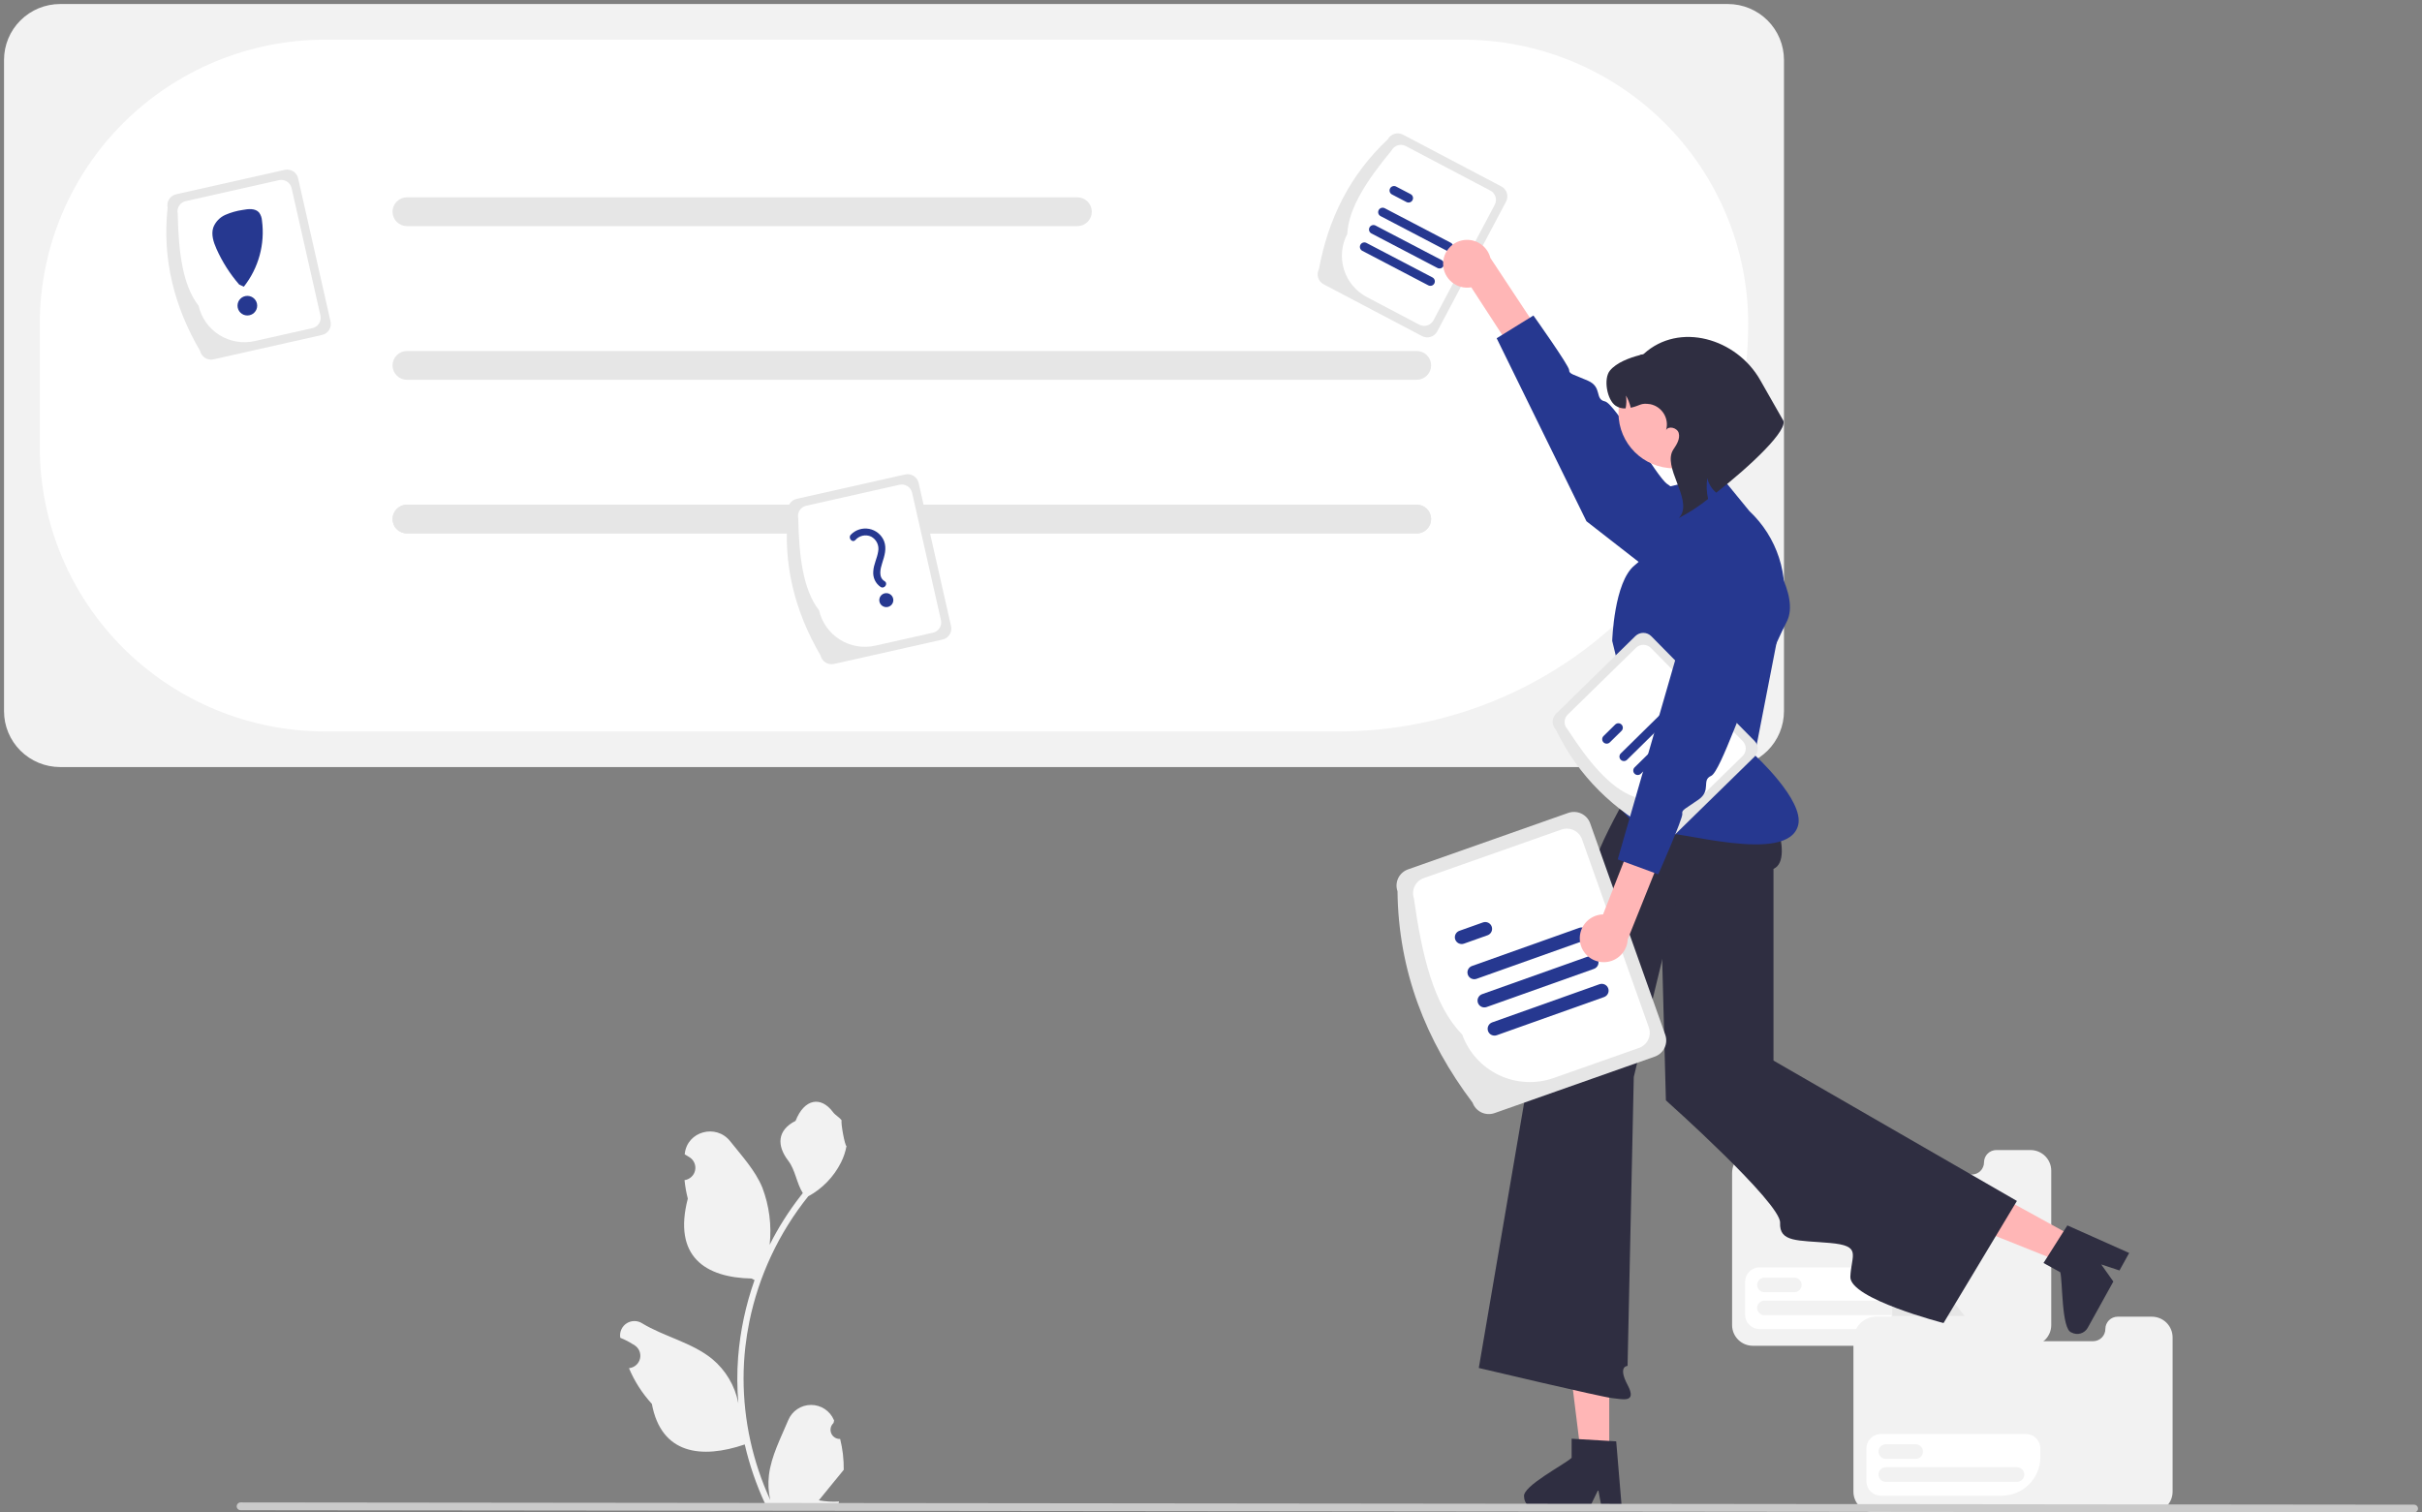 <svg xmlns="http://www.w3.org/2000/svg" width="301" height="188" viewBox="0 0 301 188" fill="none"><rect x="0" y="0" width="301" height="188" fill="#808080" stroke="none"/><g clip-path="url(#clip0_72_2813)"><path d="M104.412 178.864C104.178 178.875 103.946 178.814 103.748 178.688C103.55 178.563 103.395 178.381 103.304 178.165C103.214 177.949 103.192 177.711 103.242 177.483C103.292 177.254 103.411 177.047 103.583 176.888L103.662 176.577C103.651 176.552 103.641 176.527 103.63 176.503C103.394 175.947 102.999 175.473 102.493 175.141C101.988 174.808 101.395 174.632 100.789 174.634C100.184 174.637 99.593 174.817 99.09 175.153C98.587 175.489 98.195 175.966 97.963 176.524C97.035 178.749 95.855 180.977 95.565 183.33C95.437 184.37 95.491 185.424 95.724 186.445C93.547 181.712 92.416 176.568 92.409 171.361C92.409 170.055 92.481 168.749 92.627 167.451C92.748 166.386 92.915 165.33 93.129 164.28C94.296 158.587 96.801 153.251 100.44 148.71C102.201 147.752 103.625 146.28 104.52 144.491C104.845 143.848 105.074 143.161 105.201 142.453C105.002 142.479 104.452 139.464 104.602 139.279C104.325 138.861 103.829 138.652 103.527 138.244C102.023 136.212 99.952 136.567 98.87 139.328C96.56 140.49 96.537 142.417 97.955 144.27C98.857 145.449 98.981 147.045 99.772 148.307C99.691 148.411 99.606 148.512 99.525 148.616C98.036 150.523 96.739 152.57 95.652 154.73C95.916 152.311 95.601 149.864 94.731 147.59C93.85 145.471 92.197 143.687 90.743 141.855C88.995 139.654 85.412 140.615 85.104 143.404C85.101 143.431 85.098 143.458 85.095 143.485C85.311 143.606 85.522 143.735 85.73 143.872C85.99 144.045 86.191 144.292 86.308 144.581C86.424 144.871 86.45 145.188 86.383 145.492C86.315 145.797 86.157 146.073 85.928 146.286C85.7 146.499 85.413 146.639 85.104 146.686L85.072 146.691C85.149 147.467 85.285 148.237 85.479 148.992C83.613 156.185 87.642 158.805 93.396 158.922C93.523 158.987 93.647 159.052 93.774 159.114C92.681 162.199 91.996 165.413 91.735 168.674C91.587 170.598 91.596 172.531 91.761 174.454L91.751 174.386C91.334 172.248 90.19 170.319 88.511 168.924C86.017 166.883 82.494 166.131 79.804 164.49C79.518 164.308 79.186 164.21 78.846 164.209C78.507 164.208 78.174 164.304 77.887 164.486C77.6 164.667 77.371 164.927 77.228 165.234C77.084 165.54 77.031 165.882 77.076 166.217C77.08 166.241 77.083 166.265 77.087 166.289C77.488 166.452 77.879 166.639 78.256 166.851C78.472 166.972 78.684 167.101 78.891 167.237C79.151 167.41 79.352 167.658 79.469 167.947C79.585 168.236 79.611 168.554 79.544 168.858C79.476 169.162 79.318 169.439 79.09 169.652C78.861 169.865 78.574 170.004 78.265 170.052L78.233 170.057C78.21 170.06 78.191 170.063 78.168 170.067C78.853 171.697 79.815 173.197 81.011 174.503C82.178 180.782 87.191 181.378 92.552 179.549H92.556C93.144 182.097 93.996 184.576 95.099 186.948H104.185C104.217 186.848 104.247 186.744 104.276 186.643C103.435 186.696 102.591 186.646 101.762 186.494C102.436 185.669 103.11 184.839 103.784 184.014C103.799 183.999 103.813 183.983 103.827 183.966C104.169 183.544 104.514 183.125 104.856 182.703L104.856 182.703C104.874 181.41 104.725 180.119 104.412 178.864Z" fill="#F2F2F2"></path><path d="M214.742 95.347H7.466C5.619 95.344 3.849 94.612 2.543 93.311C1.237 92.01 0.502 90.245 0.5 88.405V7.442C0.502 5.601 1.237 3.837 2.543 2.536C3.849 1.234 5.619 0.502 7.466 0.5H214.742C216.589 0.502 218.359 1.234 219.665 2.536C220.971 3.837 221.706 5.601 221.708 7.442V88.405C221.706 90.245 220.971 92.01 219.665 93.311C218.359 94.612 216.589 95.344 214.742 95.347Z" fill="#F2F2F2"></path><path d="M166.4 90.919H40.367C30.976 90.909 21.971 87.186 15.331 80.569C8.69 73.951 4.954 64.978 4.943 55.619V40.232C4.954 30.873 8.69 21.9 15.331 15.282C21.971 8.664 30.976 4.942 40.367 4.931H181.84C191.232 4.942 200.236 8.664 206.877 15.282C213.518 21.9 217.254 30.873 217.264 40.232C217.249 53.67 211.885 66.554 202.35 76.057C192.814 85.559 179.885 90.904 166.4 90.919Z" fill="white"></path><path d="M133.889 28.108H50.58C50.103 28.108 49.646 27.919 49.309 27.584C48.972 27.248 48.783 26.793 48.783 26.318C48.783 25.843 48.972 25.387 49.309 25.052C49.646 24.716 50.103 24.527 50.58 24.527H133.889C134.365 24.527 134.822 24.716 135.159 25.052C135.496 25.387 135.685 25.843 135.685 26.318C135.685 26.793 135.496 27.248 135.159 27.584C134.822 27.919 134.365 28.108 133.889 28.108Z" fill="#E6E6E6"></path><path d="M176.061 47.209H50.58C50.103 47.209 49.646 47.021 49.309 46.685C48.972 46.349 48.783 45.894 48.783 45.419C48.783 44.944 48.972 44.489 49.309 44.153C49.646 43.818 50.103 43.629 50.58 43.629H176.061C176.538 43.629 176.995 43.818 177.332 44.153C177.668 44.489 177.858 44.944 177.858 45.419C177.858 45.894 177.668 46.349 177.332 46.685C176.995 47.021 176.538 47.209 176.061 47.209Z" fill="#E6E6E6"></path><path d="M176.061 66.311H50.58C50.103 66.311 49.646 66.122 49.309 65.787C48.972 65.451 48.783 64.996 48.783 64.521C48.783 64.046 48.972 63.591 49.309 63.255C49.646 62.919 50.103 62.73 50.58 62.73H176.061C176.538 62.73 176.995 62.919 177.332 63.255C177.668 63.591 177.858 64.046 177.858 64.521C177.858 64.996 177.668 65.451 177.332 65.787C176.995 66.122 176.538 66.311 176.061 66.311Z" fill="#E6E6E6"></path><path d="M176.061 66.311H50.58C50.103 66.311 49.646 66.122 49.309 65.787C48.972 65.451 48.783 64.996 48.783 64.521C48.783 64.046 48.972 63.591 49.309 63.255C49.646 62.919 50.103 62.73 50.58 62.73H176.061C176.538 62.73 176.995 62.919 177.332 63.255C177.668 63.591 177.858 64.046 177.858 64.521C177.858 64.996 177.668 65.451 177.332 65.787C176.995 66.122 176.538 66.311 176.061 66.311Z" fill="#E6E6E6"></path><path d="M163.915 33.455C165.064 27.216 167.749 21.753 172.47 17.32C172.644 16.993 172.94 16.749 173.294 16.64C173.648 16.531 174.031 16.566 174.359 16.738L186.588 23.177C186.915 23.35 187.161 23.645 187.27 23.998C187.379 24.351 187.344 24.733 187.171 25.059L178.616 41.195C178.443 41.521 178.146 41.766 177.792 41.875C177.438 41.984 177.055 41.948 176.727 41.776L164.498 35.338C164.171 35.165 163.925 34.87 163.816 34.517C163.707 34.164 163.742 33.782 163.915 33.455Z" fill="#E6E6E6"></path><path d="M167.439 29.075C167.59 25.818 169.973 22.295 172.939 18.702C173.101 18.396 173.379 18.167 173.71 18.065C174.042 17.963 174.401 17.996 174.708 18.157L185.217 23.691C185.524 23.852 185.754 24.129 185.856 24.46C185.959 24.79 185.925 25.148 185.763 25.454L178.151 39.812C177.988 40.118 177.711 40.347 177.379 40.449C177.047 40.551 176.689 40.518 176.381 40.356L169.871 36.929C168.505 36.207 167.481 34.975 167.025 33.503C166.569 32.031 166.718 30.438 167.439 29.075Z" fill="white"></path><path d="M179.778 31.153L171.571 26.861C171.441 26.793 171.344 26.675 171.3 26.535C171.257 26.395 171.271 26.244 171.339 26.114C171.407 25.984 171.525 25.887 171.665 25.843C171.805 25.799 171.957 25.812 172.088 25.88L180.295 30.172C180.425 30.24 180.522 30.357 180.565 30.497C180.609 30.637 180.595 30.789 180.527 30.919C180.458 31.049 180.341 31.146 180.201 31.19C180.06 31.234 179.908 31.221 179.778 31.153Z" fill="#263890"></path><path d="M174.795 25.114L172.989 24.17C172.924 24.136 172.866 24.09 172.819 24.034C172.772 23.978 172.737 23.914 172.715 23.844C172.693 23.774 172.685 23.701 172.692 23.629C172.698 23.556 172.719 23.485 172.753 23.421C172.787 23.356 172.834 23.299 172.89 23.252C172.946 23.206 173.011 23.17 173.081 23.149C173.151 23.127 173.225 23.12 173.297 23.126C173.37 23.133 173.441 23.154 173.506 23.189L175.311 24.133C175.441 24.201 175.539 24.319 175.582 24.459C175.626 24.599 175.612 24.75 175.543 24.88C175.475 25.01 175.358 25.107 175.217 25.151C175.077 25.195 174.925 25.182 174.795 25.114Z" fill="#263890"></path><path d="M177.507 35.468L169.3 31.176C169.17 31.107 169.072 30.99 169.029 30.85C168.985 30.71 168.999 30.558 169.068 30.428C169.136 30.299 169.253 30.201 169.394 30.157C169.534 30.113 169.686 30.127 169.817 30.195L178.023 34.486C178.153 34.555 178.251 34.672 178.294 34.812C178.338 34.952 178.324 35.104 178.256 35.233C178.187 35.363 178.07 35.461 177.93 35.505C177.789 35.548 177.637 35.535 177.507 35.468Z" fill="#263890"></path><path d="M178.643 33.31L170.436 29.018C170.371 28.985 170.314 28.939 170.267 28.883C170.22 28.827 170.184 28.762 170.162 28.693C170.14 28.623 170.132 28.55 170.139 28.477C170.145 28.405 170.166 28.334 170.2 28.269C170.234 28.205 170.281 28.147 170.337 28.101C170.393 28.054 170.458 28.019 170.528 27.997C170.598 27.976 170.672 27.968 170.745 27.975C170.818 27.982 170.888 28.003 170.953 28.037L179.16 32.329C179.29 32.398 179.387 32.515 179.431 32.655C179.474 32.795 179.46 32.946 179.392 33.076C179.323 33.206 179.206 33.303 179.066 33.347C178.926 33.391 178.773 33.378 178.643 33.31Z" fill="#263890"></path><path d="M252.344 142.953H248.099C247.898 142.953 247.699 142.993 247.514 143.069C247.328 143.146 247.16 143.258 247.018 143.399C246.876 143.541 246.763 143.709 246.687 143.893C246.61 144.078 246.57 144.276 246.57 144.476C246.57 144.88 246.409 145.268 246.123 145.553C245.836 145.839 245.447 146 245.042 146H230.89C230.689 146 230.49 145.96 230.305 145.884C230.119 145.807 229.951 145.695 229.809 145.553C229.667 145.412 229.555 145.244 229.478 145.059C229.401 144.874 229.361 144.676 229.361 144.476L229.082 142.932L226.516 139.673C226.432 139.565 226.324 139.477 226.2 139.417C226.077 139.357 225.941 139.327 225.803 139.328H220.993C220.752 139.328 220.522 139.424 220.352 139.593C220.183 139.762 220.087 139.992 220.087 140.231L219.987 142.932H218.169C217.787 142.932 217.408 143.007 217.055 143.153C216.703 143.299 216.382 143.512 216.112 143.781C215.842 144.05 215.627 144.37 215.481 144.722C215.335 145.073 215.26 145.45 215.26 145.831V164.71C215.26 165.048 215.327 165.382 215.456 165.695C215.586 166.007 215.776 166.29 216.016 166.529C216.256 166.768 216.54 166.957 216.853 167.087C217.166 167.216 217.502 167.283 217.841 167.283H252.344C253.028 167.282 253.684 167.01 254.168 166.528C254.652 166.046 254.924 165.392 254.924 164.71V145.525C254.924 145.187 254.858 144.853 254.728 144.541C254.598 144.229 254.408 143.945 254.169 143.706C253.929 143.468 253.644 143.278 253.331 143.149C253.018 143.02 252.683 142.953 252.344 142.953Z" fill="#F2F2F2"></path><path d="M229.082 142.863H220.086V140.162C220.086 139.922 220.182 139.693 220.352 139.524C220.521 139.354 220.752 139.259 220.992 139.259H225.803C225.94 139.258 226.076 139.288 226.2 139.348C226.323 139.408 226.432 139.495 226.516 139.604L229.082 142.863Z" fill="#E6E6E6"></path><path d="M233.69 165.205H218.668C218.193 165.205 217.737 165.016 217.401 164.681C217.065 164.346 216.876 163.892 216.875 163.418V159.324C216.876 158.851 217.065 158.396 217.401 158.061C217.737 157.726 218.193 157.538 218.668 157.537H236.698C237.173 157.538 237.629 157.726 237.965 158.061C238.302 158.396 238.491 158.851 238.491 159.324V160.421C238.49 161.689 237.983 162.905 237.083 163.802C236.183 164.699 234.963 165.204 233.69 165.205Z" fill="white"></path><path d="M222.992 160.625H219.284C219.043 160.625 218.812 160.53 218.641 160.36C218.471 160.19 218.375 159.959 218.375 159.719C218.375 159.478 218.471 159.248 218.641 159.078C218.812 158.908 219.043 158.812 219.284 158.812H222.992C223.233 158.812 223.465 158.908 223.635 159.078C223.806 159.248 223.901 159.478 223.901 159.719C223.901 159.959 223.806 160.19 223.635 160.36C223.465 160.53 223.233 160.625 222.992 160.625Z" fill="#F2F2F2"></path><path d="M235.584 163.483H219.284C219.165 163.484 219.046 163.46 218.936 163.415C218.825 163.37 218.725 163.303 218.64 163.219C218.555 163.134 218.488 163.034 218.442 162.924C218.397 162.814 218.373 162.696 218.373 162.577C218.373 162.458 218.397 162.34 218.442 162.23C218.488 162.12 218.555 162.02 218.64 161.936C218.725 161.851 218.825 161.785 218.936 161.739C219.046 161.694 219.165 161.671 219.284 161.671H235.584C235.825 161.671 236.056 161.766 236.227 161.936C236.398 162.106 236.493 162.337 236.493 162.577C236.493 162.817 236.398 163.048 236.227 163.218C236.056 163.388 235.825 163.483 235.584 163.483Z" fill="#F2F2F2"></path><path d="M267.424 163.667H263.179C262.978 163.667 262.779 163.706 262.594 163.783C262.409 163.86 262.24 163.972 262.098 164.113C261.956 164.255 261.844 164.423 261.767 164.607C261.69 164.792 261.65 164.99 261.65 165.19C261.65 165.594 261.489 165.982 261.203 166.267C260.916 166.553 260.527 166.713 260.122 166.713H245.97C245.769 166.713 245.57 166.674 245.385 166.597C245.2 166.521 245.031 166.409 244.889 166.267C244.747 166.126 244.635 165.958 244.558 165.773C244.481 165.588 244.441 165.39 244.441 165.19L244.162 163.646L241.596 160.387C241.512 160.279 241.404 160.191 241.281 160.131C241.157 160.071 241.021 160.041 240.884 160.042H236.073C235.832 160.042 235.602 160.138 235.432 160.307C235.263 160.476 235.167 160.705 235.167 160.945L235.067 163.646H233.249C232.867 163.646 232.488 163.721 232.136 163.867C231.783 164.012 231.462 164.226 231.192 164.495C230.922 164.764 230.707 165.084 230.561 165.436C230.415 165.787 230.34 166.164 230.34 166.545V185.424C230.34 185.762 230.407 186.096 230.536 186.408C230.666 186.721 230.856 187.004 231.096 187.243C231.336 187.482 231.62 187.671 231.933 187.801C232.247 187.93 232.582 187.996 232.921 187.996H267.424C268.108 187.996 268.764 187.724 269.248 187.242C269.732 186.76 270.004 186.106 270.004 185.424V166.239C270.004 165.901 269.938 165.567 269.808 165.255C269.678 164.943 269.488 164.659 269.249 164.42C269.009 164.181 268.724 163.992 268.411 163.863C268.098 163.734 267.763 163.667 267.424 163.667Z" fill="#F2F2F2"></path><path d="M244.162 163.576H235.166V160.874C235.166 160.635 235.262 160.406 235.432 160.236C235.602 160.067 235.832 159.972 236.072 159.972H240.883C241.02 159.97 241.156 160.001 241.28 160.061C241.404 160.121 241.512 160.208 241.596 160.317L244.162 163.576Z" fill="#E6E6E6"></path><path d="M248.768 185.918H233.747C233.271 185.918 232.815 185.729 232.479 185.394C232.143 185.059 231.954 184.605 231.953 184.131V180.037C231.954 179.563 232.143 179.109 232.479 178.774C232.815 178.439 233.271 178.251 233.747 178.25H251.776C252.251 178.251 252.707 178.439 253.043 178.774C253.38 179.109 253.569 179.563 253.569 180.037V181.134C253.568 182.402 253.062 183.618 252.161 184.515C251.261 185.412 250.041 185.917 248.768 185.918Z" fill="white"></path><path d="M238.072 181.338H234.364C234.123 181.338 233.892 181.242 233.721 181.072C233.551 180.903 233.455 180.672 233.455 180.432C233.455 180.191 233.551 179.961 233.721 179.791C233.892 179.621 234.123 179.525 234.364 179.525H238.072C238.313 179.525 238.545 179.621 238.715 179.791C238.886 179.961 238.982 180.191 238.982 180.432C238.982 180.672 238.886 180.903 238.715 181.072C238.545 181.242 238.313 181.338 238.072 181.338Z" fill="#F2F2F2"></path><path d="M250.664 184.196H234.364C234.245 184.197 234.126 184.173 234.016 184.128C233.905 184.082 233.805 184.016 233.72 183.932C233.636 183.847 233.568 183.747 233.523 183.637C233.477 183.527 233.453 183.409 233.453 183.29C233.453 183.171 233.477 183.053 233.523 182.943C233.568 182.833 233.636 182.733 233.72 182.649C233.805 182.564 233.905 182.498 234.016 182.452C234.126 182.407 234.245 182.384 234.364 182.384H250.664C250.905 182.384 251.137 182.479 251.307 182.649C251.478 182.819 251.573 183.05 251.573 183.29C251.573 183.53 251.478 183.761 251.307 183.931C251.137 184.101 250.905 184.196 250.664 184.196Z" fill="#F2F2F2"></path><path d="M199.991 180.888L196.486 180.887L194.818 167.415H199.992L199.991 180.888Z" fill="#FFB6B6"></path><path d="M189.411 186.041C189.412 186.432 189.569 186.807 189.846 187.084C190.124 187.361 190.499 187.518 190.892 187.52H197.49L197.695 187.098L198.628 185.179L198.989 187.098L199.069 187.52H201.558L201.523 187.095L200.859 179.165L199.991 179.111L196.24 178.89L195.318 178.834V181.202C194.619 181.943 189.132 184.745 189.411 186.041Z" fill="#2F2E41"></path><path d="M258.024 153.91L256.329 156.968L243.688 151.912L246.188 147.398L258.024 153.91Z" fill="#FFB6B6"></path><path d="M257.438 165.63C257.782 165.818 258.187 165.862 258.564 165.754C258.942 165.646 259.261 165.394 259.453 165.053L262.642 159.296L262.37 158.914L261.135 157.172L262.995 157.784L263.405 157.919L264.608 155.747L264.217 155.573L256.929 152.319L256.463 153.051L254.456 156.216L253.961 156.993L256.041 158.138C256.354 159.106 256.164 165.247 257.438 165.63Z" fill="#2F2E41"></path><path d="M205.855 92.092L219.099 97.696C219.099 97.696 223.336 106.71 220.406 108.002V131.833L250.657 149.279L241.539 164.456C241.539 164.456 229.835 161.444 229.957 158.694C230.079 155.943 231.429 154.856 227.41 154.502C223.392 154.149 221.116 154.444 221.225 151.99C221.334 149.535 207.033 136.774 207.033 136.774L205.855 92.092Z" fill="#2F2E41"></path><path d="M209.029 96.668L205.671 92.908C205.671 92.908 198.129 105.249 198.157 107.784C198.185 110.319 191.755 123.392 191.755 123.392L183.781 170.042C183.781 170.042 199.161 173.685 200.345 173.785C201.529 173.886 203.526 174.508 202.27 172.147C201.015 169.785 202.27 169.785 202.27 169.785L203.042 133.868L209.029 109.165V96.668Z" fill="#2F2E41"></path><path d="M207.267 60.529L213.697 58.991L217.416 63.536C219.113 65.127 220.378 67.121 221.094 69.331C221.809 71.54 221.952 73.895 221.509 76.174L218.07 93.851C218.07 93.851 224.243 99.49 223.471 102.565C222.22 107.554 208.417 103.149 206.041 103.498C203.666 103.847 200.579 100.016 200.065 97.831C199.55 95.645 201.648 90.399 202.38 90.518C203.111 90.638 200.362 79.666 200.362 79.666C200.362 79.666 200.579 72.32 203.151 70.269C204.729 68.989 206.013 67.387 206.916 65.571L207.267 60.529Z" fill="#263890"></path><path d="M179.348 32.815C179.353 33.246 179.452 33.671 179.638 34.06C179.823 34.449 180.092 34.793 180.424 35.069C180.757 35.344 181.145 35.545 181.563 35.656C181.981 35.767 182.418 35.786 182.844 35.713L190.939 48.158L194.943 46.773L185.221 32.062C185.043 31.356 184.612 30.74 184.009 30.331C183.406 29.921 182.673 29.746 181.949 29.839C181.225 29.932 180.56 30.286 180.081 30.834C179.601 31.383 179.341 32.088 179.348 32.815Z" fill="#FFB6B6"></path><path d="M211.807 76.201C211.807 76.201 214.855 69.697 212.537 66.807C210.218 63.916 208.523 60.977 207.226 60.181C205.929 59.385 200.757 50.168 199.454 49.893C198.151 49.618 199.163 48.123 197.344 47.322C195.524 46.52 195.001 46.514 195.007 45.993C195.013 45.472 190.57 39.22 190.57 39.22L186.002 42.045L197.16 64.792L211.807 76.201Z" fill="#263890"></path><path d="M183.01 137.065C177.166 129.32 173.789 120.659 173.678 110.784C173.49 110.252 173.521 109.667 173.765 109.158C174.009 108.649 174.446 108.257 174.979 108.068L194.897 101.045C195.431 100.857 196.018 100.889 196.529 101.132C197.04 101.375 197.433 101.81 197.622 102.341L206.954 128.623C207.142 129.155 207.111 129.74 206.867 130.249C206.623 130.758 206.187 131.15 205.653 131.339L185.735 138.362C185.201 138.549 184.615 138.518 184.104 138.275C183.593 138.032 183.199 137.597 183.01 137.065Z" fill="#E6E6E6"></path><path d="M181.72 128.589C178.206 125.048 176.702 118.732 175.721 111.693C175.545 111.195 175.574 110.647 175.803 110.17C176.031 109.693 176.44 109.326 176.94 109.149L194.057 103.114C194.557 102.938 195.107 102.967 195.585 103.195C196.064 103.422 196.432 103.83 196.61 104.328L204.914 127.714C205.09 128.213 205.061 128.76 204.832 129.237C204.604 129.714 204.195 130.081 203.695 130.258L193.091 133.997C190.864 134.78 188.415 134.65 186.284 133.636C184.152 132.622 182.511 130.807 181.72 128.589Z" fill="white"></path><path d="M196.838 116.926L183.504 121.669C183.292 121.744 183.058 121.733 182.855 121.637C182.651 121.541 182.494 121.368 182.419 121.156C182.343 120.945 182.354 120.712 182.451 120.509C182.547 120.306 182.721 120.15 182.933 120.074L196.267 115.331C196.372 115.294 196.483 115.278 196.595 115.283C196.706 115.289 196.816 115.316 196.916 115.364C197.017 115.411 197.108 115.478 197.182 115.561C197.257 115.643 197.315 115.739 197.353 115.844C197.39 115.949 197.407 116.06 197.401 116.171C197.395 116.282 197.368 116.391 197.32 116.491C197.272 116.592 197.205 116.682 197.123 116.756C197.04 116.831 196.943 116.889 196.838 116.926Z" fill="#263890"></path><path d="M184.872 116.254L181.938 117.297C181.726 117.372 181.493 117.36 181.29 117.264C181.086 117.167 180.93 116.995 180.854 116.784C180.778 116.573 180.79 116.34 180.886 116.137C180.982 115.935 181.155 115.778 181.367 115.702L184.3 114.659C184.512 114.584 184.746 114.596 184.949 114.692C185.152 114.789 185.309 114.961 185.384 115.172C185.46 115.383 185.448 115.616 185.352 115.819C185.256 116.021 185.083 116.178 184.872 116.254Z" fill="#263890"></path><path d="M199.35 123.936L186.016 128.679C185.911 128.716 185.799 128.732 185.688 128.727C185.577 128.721 185.467 128.694 185.367 128.646C185.266 128.599 185.175 128.532 185.1 128.45C185.026 128.367 184.968 128.271 184.93 128.166C184.893 128.061 184.876 127.95 184.882 127.839C184.887 127.728 184.915 127.619 184.963 127.519C185.01 127.419 185.078 127.328 185.16 127.254C185.243 127.179 185.34 127.122 185.445 127.084L198.779 122.341C198.884 122.304 198.995 122.288 199.107 122.293C199.218 122.299 199.327 122.326 199.428 122.374C199.529 122.421 199.619 122.488 199.694 122.571C199.769 122.653 199.827 122.749 199.864 122.854C199.902 122.959 199.918 123.07 199.913 123.181C199.907 123.292 199.88 123.401 199.832 123.501C199.784 123.602 199.717 123.692 199.634 123.766C199.552 123.841 199.455 123.898 199.35 123.936Z" fill="#263890"></path><path d="M198.094 120.431L184.76 125.174C184.655 125.211 184.544 125.228 184.432 125.222C184.321 125.217 184.211 125.189 184.111 125.142C184.01 125.094 183.919 125.027 183.845 124.945C183.77 124.862 183.712 124.766 183.674 124.661C183.637 124.556 183.62 124.445 183.626 124.334C183.632 124.223 183.659 124.115 183.707 124.014C183.755 123.914 183.822 123.824 183.904 123.749C183.987 123.674 184.084 123.617 184.189 123.579L197.523 118.836C197.735 118.761 197.969 118.773 198.172 118.869C198.376 118.965 198.533 119.138 198.608 119.349C198.684 119.56 198.673 119.793 198.576 119.996C198.48 120.199 198.306 120.355 198.094 120.431Z" fill="#263890"></path><path d="M208.046 58.212C211.859 58.212 214.95 55.132 214.95 51.332C214.95 47.532 211.859 44.452 208.046 44.452C204.234 44.452 201.143 47.532 201.143 51.332C201.143 55.132 204.234 58.212 208.046 58.212Z" fill="#FFB6B6"></path><path d="M200.788 50.434C201.154 50.678 201.591 50.794 202.031 50.765C202.132 50.239 202.148 49.699 202.079 49.167C202.341 49.645 202.538 50.154 202.665 50.683C203.892 50.416 203.838 50.052 205.103 50.243C205.45 50.316 205.779 50.459 206.069 50.664C206.358 50.869 206.602 51.131 206.785 51.434C206.969 51.737 207.088 52.075 207.135 52.426C207.181 52.776 207.155 53.133 207.058 53.474C207.326 52.889 208.439 53.154 208.627 53.824C208.823 54.528 208.392 55.24 207.979 55.844C206.506 58.004 210.316 61.986 208.843 64.147L208.638 64.391C209.926 63.723 211.145 62.93 212.276 62.023C212.083 61.169 212.049 60.288 212.177 59.422C212.337 60.135 212.729 60.776 213.292 61.244C217.46 57.987 222.475 53.297 221.553 52.159L218.747 47.23C215.798 42.053 208.685 39.973 204.279 43.993C204.164 44.1 203.903 44.029 203.787 44.142C202.521 44.469 200.9 45.061 200.073 46.07C199.249 47.08 199.706 49.706 200.788 50.434Z" fill="#2F2E41"></path><path d="M206.189 103.712C200.572 100.727 196.164 96.52 193.357 90.692C193.098 90.428 192.954 90.072 192.957 89.703C192.96 89.334 193.111 88.981 193.375 88.722L203.242 79.064C203.507 78.806 203.864 78.663 204.235 78.666C204.605 78.669 204.959 78.819 205.219 79.082L218.051 92.103C218.311 92.366 218.454 92.722 218.451 93.091C218.448 93.461 218.297 93.814 218.033 94.073L208.166 103.73C207.901 103.988 207.544 104.132 207.174 104.128C206.803 104.125 206.449 103.975 206.189 103.712Z" fill="#E6E6E6"></path><path d="M203.069 99.039C200.001 97.907 197.356 94.574 194.82 90.668C194.577 90.421 194.442 90.088 194.445 89.742C194.448 89.396 194.589 89.066 194.837 88.823L203.317 80.524C203.565 80.282 203.899 80.147 204.246 80.15C204.593 80.154 204.925 80.294 205.168 80.54L216.587 92.126C216.83 92.374 216.965 92.707 216.962 93.052C216.958 93.398 216.818 93.729 216.57 93.972L211.317 99.113C210.212 100.191 208.724 100.789 207.178 100.775C205.632 100.761 204.154 100.137 203.069 99.039Z" fill="white"></path><path d="M208.801 87.951L202.207 94.441C202.155 94.492 202.093 94.533 202.026 94.56C201.958 94.588 201.886 94.602 201.812 94.601C201.739 94.601 201.667 94.586 201.6 94.558C201.533 94.529 201.472 94.488 201.42 94.436C201.369 94.385 201.328 94.323 201.301 94.256C201.273 94.189 201.259 94.116 201.26 94.043C201.26 93.971 201.275 93.899 201.304 93.832C201.332 93.765 201.373 93.704 201.425 93.653L208.02 87.163C208.072 87.112 208.133 87.071 208.201 87.044C208.268 87.016 208.341 87.002 208.414 87.003C208.487 87.003 208.559 87.018 208.627 87.046C208.694 87.075 208.755 87.116 208.806 87.168C208.858 87.219 208.898 87.281 208.926 87.348C208.953 87.416 208.967 87.488 208.967 87.561C208.966 87.633 208.951 87.705 208.923 87.772C208.895 87.84 208.853 87.9 208.801 87.951Z" fill="#263890"></path><path d="M201.515 90.852L200.064 92.279C199.959 92.383 199.817 92.44 199.67 92.439C199.522 92.438 199.381 92.379 199.278 92.275C199.174 92.17 199.116 92.029 199.117 91.882C199.118 91.735 199.178 91.594 199.283 91.491L200.733 90.063C200.785 90.012 200.847 89.971 200.914 89.944C200.982 89.916 201.055 89.902 201.128 89.902C201.201 89.903 201.273 89.918 201.341 89.946C201.408 89.974 201.469 90.015 201.521 90.067C201.572 90.119 201.613 90.18 201.64 90.248C201.668 90.315 201.682 90.388 201.681 90.461C201.68 90.534 201.666 90.606 201.637 90.673C201.608 90.74 201.567 90.801 201.515 90.852Z" fill="#263890"></path><path d="M212.237 91.418L205.642 97.908C205.59 97.959 205.529 98 205.461 98.027C205.394 98.055 205.321 98.069 205.248 98.068C205.175 98.068 205.103 98.053 205.035 98.025C204.968 97.996 204.907 97.955 204.856 97.903C204.804 97.852 204.764 97.79 204.736 97.723C204.709 97.655 204.695 97.583 204.695 97.51C204.696 97.438 204.711 97.365 204.739 97.298C204.767 97.231 204.809 97.171 204.861 97.119L211.455 90.63C211.507 90.579 211.569 90.538 211.636 90.511C211.704 90.483 211.776 90.469 211.849 90.47C211.923 90.47 211.995 90.485 212.062 90.513C212.129 90.541 212.19 90.583 212.242 90.635C212.293 90.686 212.334 90.748 212.361 90.815C212.389 90.882 212.403 90.955 212.402 91.028C212.402 91.1 212.387 91.172 212.358 91.239C212.33 91.306 212.289 91.367 212.237 91.418Z" fill="#263890"></path><path d="M210.519 89.685L203.924 96.174C203.872 96.226 203.811 96.266 203.743 96.294C203.675 96.321 203.603 96.335 203.53 96.335C203.457 96.335 203.384 96.32 203.317 96.292C203.25 96.263 203.188 96.222 203.137 96.17C203.086 96.118 203.045 96.057 203.017 95.989C202.99 95.922 202.976 95.85 202.977 95.777C202.977 95.704 202.992 95.632 203.021 95.565C203.049 95.498 203.091 95.437 203.143 95.386L209.737 88.896C209.842 88.793 209.984 88.735 210.131 88.736C210.279 88.737 210.42 88.797 210.523 88.901C210.627 89.006 210.685 89.147 210.684 89.294C210.683 89.441 210.624 89.581 210.519 89.685Z" fill="#263890"></path><path d="M196.382 117.197C196.3 116.774 196.312 116.338 196.415 115.92C196.519 115.501 196.713 115.11 196.983 114.774C197.254 114.437 197.594 114.164 197.981 113.971C198.368 113.779 198.792 113.672 199.224 113.66L204.65 99.85L208.852 100.406L202.288 116.761C202.255 117.488 201.957 118.178 201.448 118.699C200.94 119.221 200.257 119.539 199.529 119.593C198.801 119.647 198.079 119.432 197.499 118.991C196.919 118.549 196.521 117.911 196.382 117.197Z" fill="#FFB6B6"></path><path d="M219.452 68.207C219.452 68.207 223.747 73.97 222.058 77.265C220.368 80.56 219.299 83.778 218.188 84.817C217.078 85.856 213.866 95.919 212.645 96.449C211.423 96.98 212.716 98.241 211.094 99.39C209.473 100.54 208.962 100.65 209.073 101.159C209.184 101.668 206.088 108.681 206.088 108.681L201.045 106.826L211.785 69.599L219.452 68.207Z" fill="#263890"></path><path d="M300.014 188L29.9 187.719C29.771 187.719 29.648 187.668 29.558 187.577C29.467 187.486 29.416 187.364 29.416 187.236C29.416 187.108 29.467 186.985 29.558 186.894C29.648 186.803 29.771 186.752 29.9 186.752L300.014 187.033C300.078 187.033 300.141 187.045 300.2 187.07C300.259 187.094 300.313 187.13 300.358 187.174C300.403 187.219 300.439 187.273 300.463 187.331C300.488 187.39 300.501 187.453 300.501 187.517C300.501 187.58 300.488 187.644 300.463 187.702C300.439 187.761 300.403 187.814 300.358 187.859C300.313 187.904 300.259 187.94 300.2 187.964C300.141 187.988 300.078 188.001 300.014 188Z" fill="#CACACA"></path><path d="M101.976 81.478C98.777 75.993 97.253 70.103 97.946 63.676C97.865 63.316 97.93 62.938 98.128 62.626C98.326 62.313 98.64 62.092 99.002 62.01L112.493 58.977C112.855 58.896 113.234 58.962 113.547 59.159C113.861 59.356 114.083 59.669 114.165 60.03L118.195 77.831C118.276 78.192 118.21 78.57 118.012 78.882C117.814 79.194 117.5 79.415 117.139 79.497L103.647 82.53C103.286 82.611 102.907 82.546 102.593 82.348C102.28 82.151 102.058 81.838 101.976 81.478Z" fill="#E6E6E6"></path><path d="M101.795 75.868C99.784 73.296 99.296 69.075 99.204 64.424C99.128 64.086 99.189 63.733 99.374 63.44C99.56 63.148 99.854 62.941 100.193 62.864L111.787 60.257C112.126 60.181 112.481 60.243 112.775 60.428C113.068 60.612 113.276 60.906 113.353 61.243L116.939 77.084C117.015 77.422 116.954 77.775 116.768 78.068C116.583 78.36 116.289 78.567 115.95 78.644L108.767 80.259C107.259 80.596 105.677 80.323 104.37 79.5C103.063 78.677 102.137 77.371 101.795 75.868Z" fill="white"></path><path d="M106.305 67.125C106.541 66.853 106.859 66.665 107.212 66.588C107.564 66.512 107.932 66.551 108.26 66.7C108.588 66.874 108.851 67.149 109.009 67.484C109.166 67.819 109.211 68.196 109.135 68.559C109.008 69.397 108.569 70.159 108.529 71.017C108.493 71.393 108.559 71.772 108.719 72.114C108.88 72.455 109.13 72.748 109.442 72.961C109.921 73.251 110.414 72.534 109.933 72.242C109.141 71.763 109.407 70.71 109.637 69.992C109.923 69.095 110.222 68.18 109.868 67.256C109.711 66.869 109.459 66.527 109.135 66.263C108.811 65.998 108.426 65.818 108.015 65.74C107.603 65.661 107.179 65.687 106.78 65.815C106.381 65.942 106.021 66.167 105.732 66.469C105.354 66.875 105.923 67.536 106.305 67.125Z" fill="#263890"></path><path d="M110.148 75.466C110.63 75.466 111.02 75.077 111.02 74.597C111.02 74.117 110.63 73.728 110.148 73.728C109.666 73.728 109.275 74.117 109.275 74.597C109.275 75.077 109.666 75.466 110.148 75.466Z" fill="#263890"></path><path d="M24.863 43.616C21.664 38.132 20.14 32.242 20.832 25.814C20.751 25.454 20.817 25.076 21.015 24.764C21.213 24.451 21.527 24.23 21.889 24.148L35.38 21.115C35.742 21.035 36.121 21.1 36.434 21.297C36.747 21.494 36.969 21.808 37.051 22.168L41.081 39.97C41.163 40.33 41.097 40.708 40.899 41.02C40.701 41.332 40.387 41.553 40.026 41.635L26.534 44.668C26.172 44.749 25.793 44.684 25.48 44.486C25.167 44.289 24.945 43.976 24.863 43.616Z" fill="#E6E6E6"></path><path d="M24.68 38.006C22.669 35.434 22.18 31.213 22.088 26.562C22.012 26.224 22.074 25.87 22.259 25.578C22.445 25.285 22.739 25.078 23.078 25.002L34.672 22.395C35.011 22.319 35.366 22.381 35.659 22.565C35.953 22.75 36.161 23.043 36.238 23.381L39.824 39.222C39.9 39.559 39.839 39.913 39.653 40.206C39.468 40.498 39.173 40.705 38.835 40.782L31.652 42.397C30.143 42.734 28.562 42.461 27.255 41.638C25.948 40.815 25.021 39.509 24.68 38.006Z" fill="white"></path><path d="M30.74 39.214C31.416 39.214 31.963 38.669 31.963 37.996C31.963 37.323 31.416 36.777 30.74 36.777C30.065 36.777 29.518 37.323 29.518 37.996C29.518 38.669 30.065 39.214 30.74 39.214Z" fill="#263890"></path><path d="M32.202 26.423C31.731 25.873 30.87 25.96 30.158 26.096C29.417 26.203 28.695 26.408 28.009 26.705C27.666 26.856 27.357 27.073 27.099 27.343C26.841 27.613 26.639 27.932 26.506 28.28C26.221 29.15 26.531 30.095 26.902 30.931C27.618 32.54 28.568 34.034 29.722 35.367L30.305 35.636C31.211 34.484 31.878 33.164 32.265 31.752C32.651 30.341 32.751 28.866 32.557 27.416C32.535 27.058 32.412 26.714 32.202 26.423Z" fill="#263890"></path></g><defs><clipPath id="clip0_72_2813"><rect width="300" height="187.5" fill="white" transform="translate(0.5 0.5)"></rect></clipPath></defs></svg>